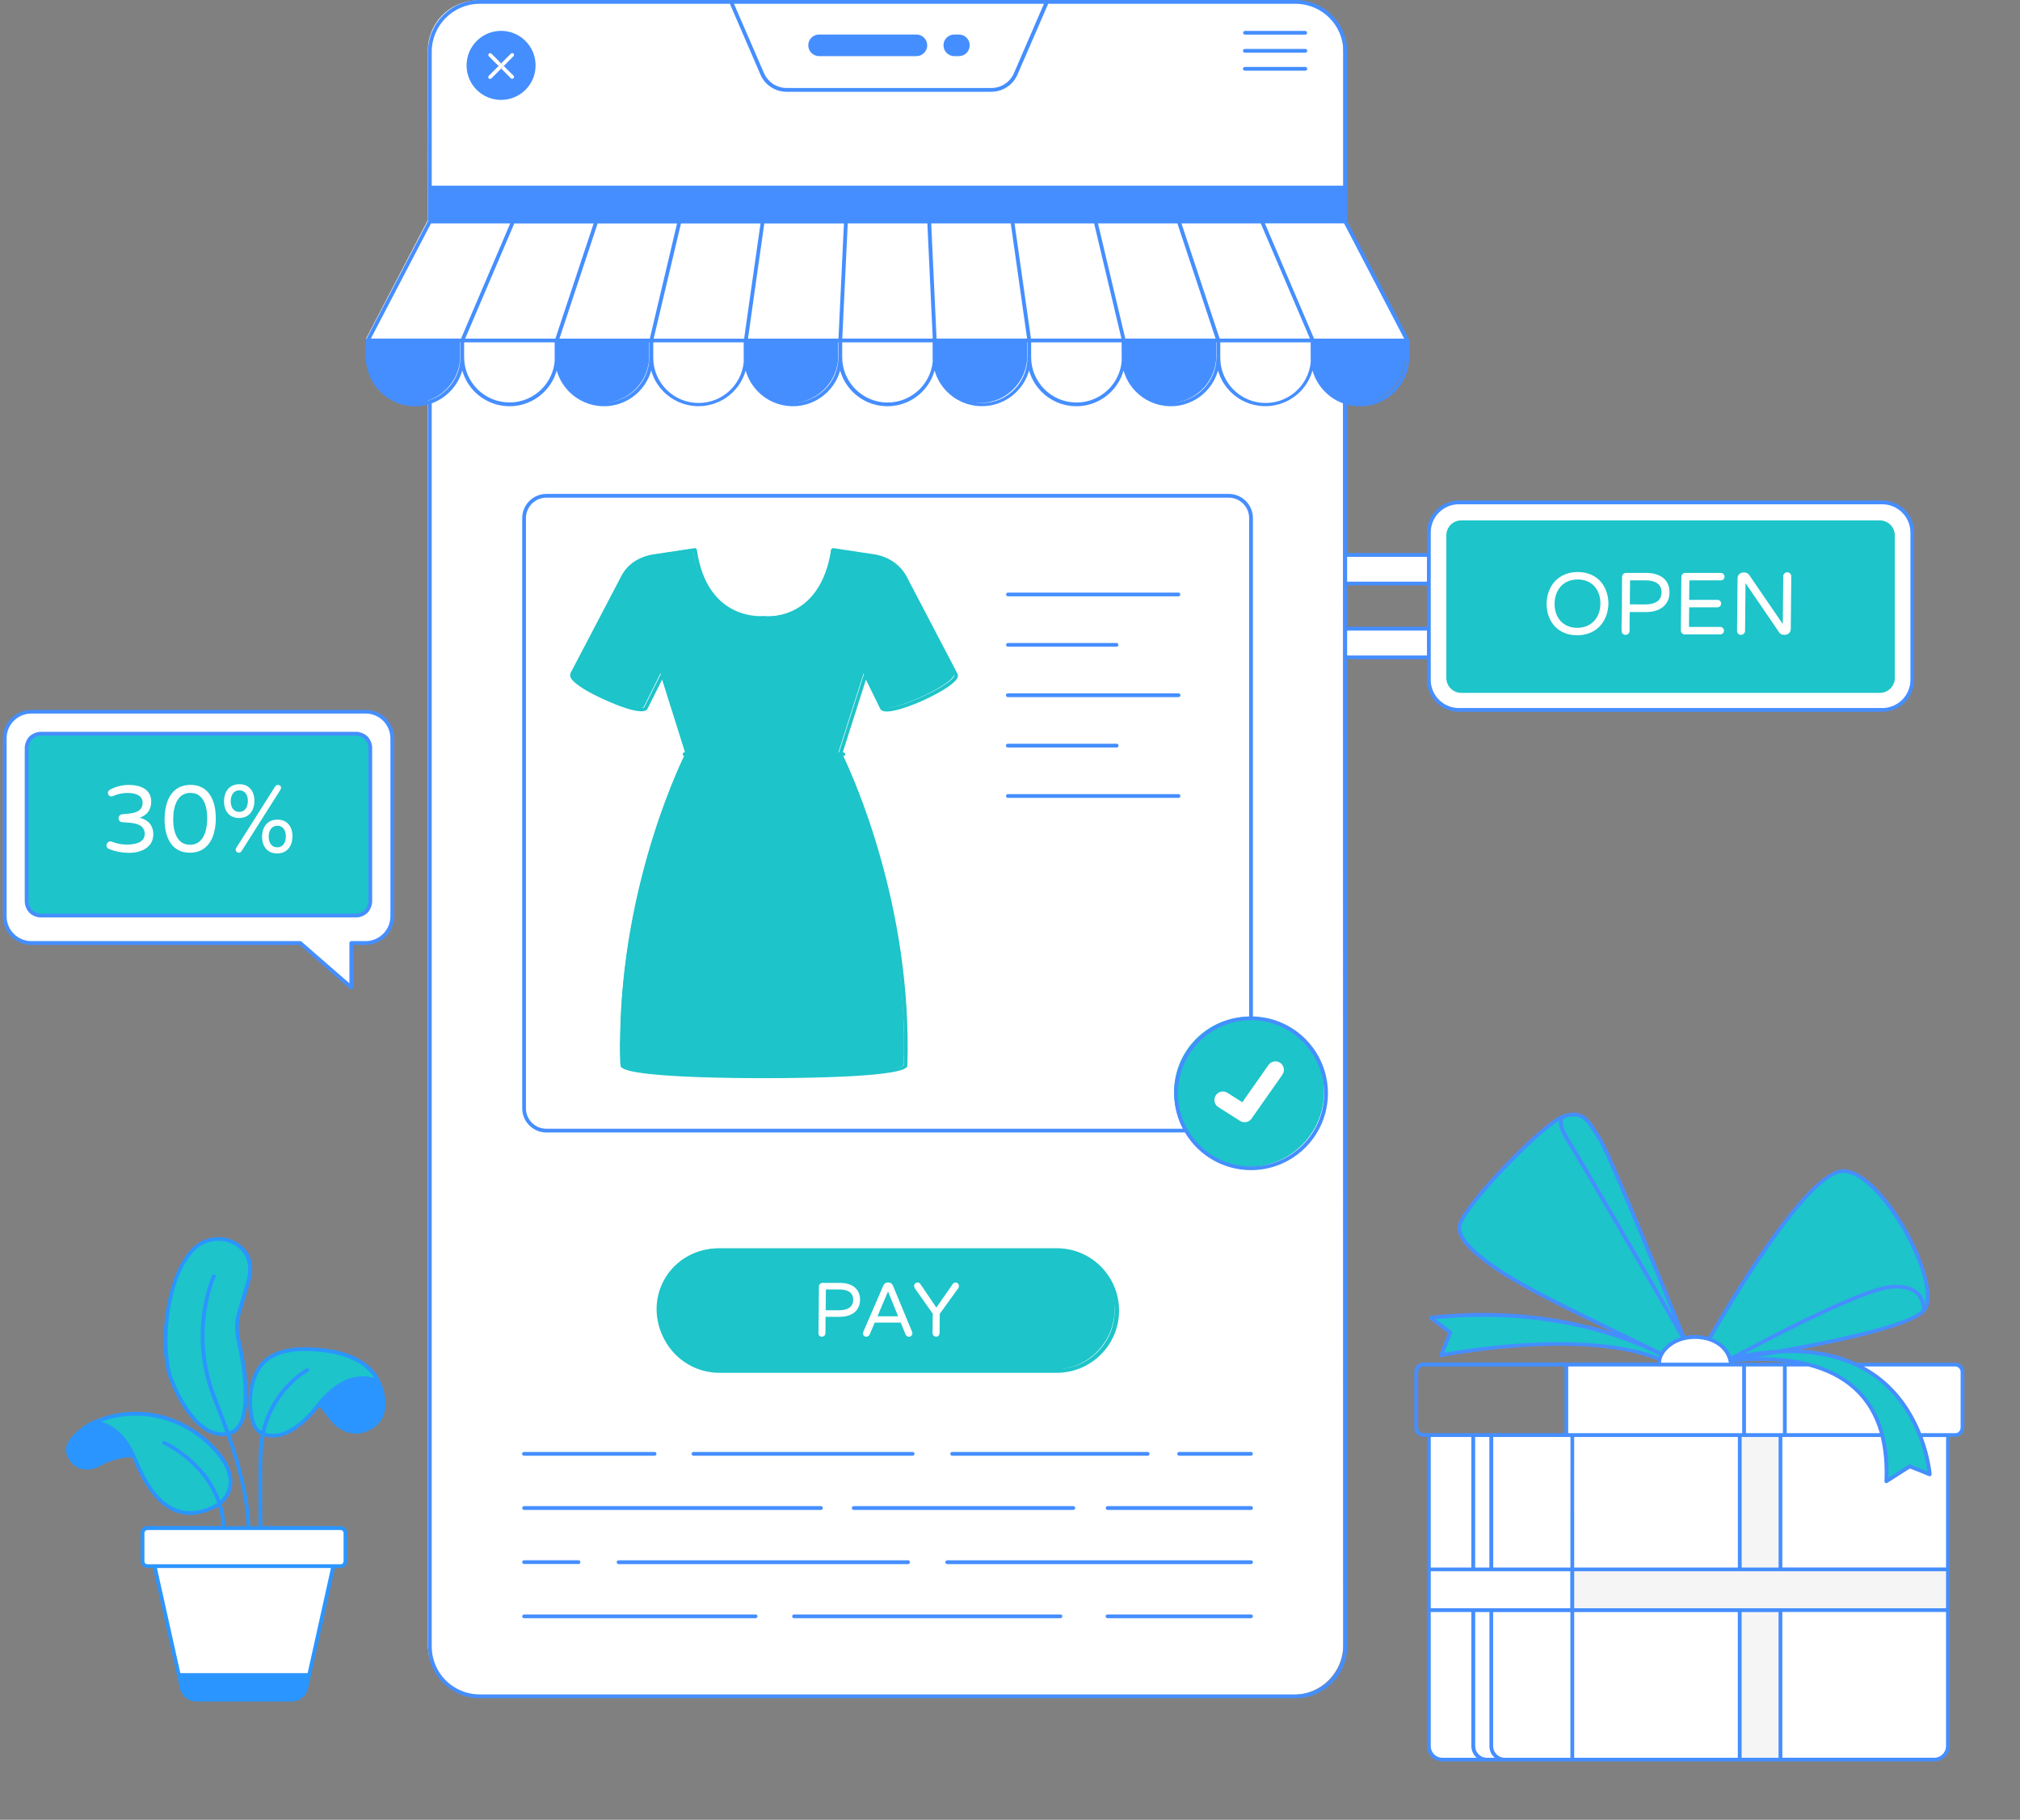 <?xml version="1.0" encoding="UTF-8"?> <!-- Generator: Adobe Illustrator 25.0.1, SVG Export Plug-In . SVG Version: 6.00 Build 0) --> <svg xmlns="http://www.w3.org/2000/svg" xmlns:xlink="http://www.w3.org/1999/xlink" version="1.1" id="Layer_1" x="0px" y="0px" viewBox="0 0 3143.2 2831.1" style="enable-background:new 0 0 3143.2 2831.1;" xml:space="preserve"><rect x="0" y="0" width="3143.2" height="2831.1" fill="#808080" stroke="none"/> <style type="text/css"> .st0{fill:#FFFFFF;} .st1{fill:#1DC4C9;} .st2{fill:#458EFF;} .st3{fill:none;} .st4{fill:#F5F5F5;} .st5{fill:#363636;} .st6{fill:#2B95FF;} </style> <g id="Layer_2_1_"> <g id="Layer_1-2"> <g id="Online_Shop"> <g id="Online_Shop-2"> <path class="st0" d="M2012.8,0.7H743.3c-42.8,0-77.5,34.7-77.5,77.5v2480.9c0,42.8,34.7,77.5,77.5,77.5c0,0,0,0,0,0h1269.4 c42.8,0,77.4-34.6,77.4-77.4c0,0,0-0.1,0-0.1V78.2C2090.2,35.5,2055.5,0.8,2012.8,0.7z M757.4,84.5c-1.2-1.1-1.2-3-0.1-4.1 c0,0,0,0,0.1-0.1c1.2-1.1,3-1.1,4.1,0l15.1,15.1l15.1-15.1c1.2-1.1,3-1.1,4.1,0c1.2,1.1,1.2,3,0.1,4.1c0,0,0,0-0.1,0.1l-15,15.1 l15,15c1.2,1.1,1.2,3,0.1,4.1c0,0,0,0-0.1,0.1c-0.5,0.6-1.2,0.9-2,0.8c-0.8,0-1.5-0.3-2.1-0.8l-15.1-15.1l-15.1,15.2 c-0.6,0.6-1.3,0.9-2.1,0.8c-0.8,0-1.5-0.3-2-0.8c-1.2-1.1-1.2-3-0.1-4.1c0,0,0,0,0.1-0.1l15.1-15L757.4,84.5z"></path> <path class="st0" d="M847.1,769.1h1061.8c19.1,0,34.7,15.5,34.7,34.7V1722c0,19.1-15.5,34.7-34.7,34.7H847.1 c-19.1,0-34.7-15.5-34.7-34.7V803.8C812.5,784.6,828,769.1,847.1,769.1z"></path> <path class="st0" d="M1134.6,0.8l48.4,111.9c6.5,15.2,21.5,25,38,25h318.5c16.5,0,31.5-9.8,38-25l48.4-111.9H1134.6z"></path> <polygon class="st0" points="665.7,342.5 795.2,342.5 716.2,527.5 569.2,527.5 "></polygon> <polygon class="st0" points="795.2,342.5 924.7,342.5 863.3,527.5 716.2,527.5 "></polygon> <polygon class="st0" points="924.7,342.5 1054.2,342.5 1010.3,527.5 863.3,527.5 "></polygon> <polygon class="st0" points="1054.2,342.5 1183.7,342.5 1157.4,527.5 1010.3,527.5 "></polygon> <polygon class="st0" points="1183.7,342.5 1313.2,342.5 1304.4,527.5 1157.4,527.5 "></polygon> <polygon class="st0" points="1313.2,342.5 1442.7,342.5 1451.5,527.5 1304.4,527.5 "></polygon> <polygon class="st0" points="1442.7,342.5 1572.2,342.5 1598.6,527.5 1451.5,527.5 "></polygon> <polygon class="st0" points="1572.2,342.5 1701.7,342.5 1745.6,527.5 1598.6,527.5 "></polygon> <polygon class="st0" points="1701.7,342.5 1831.2,342.5 1892.7,527.5 1745.6,527.5 "></polygon> <polygon class="st0" points="1831.2,342.5 1960.7,342.5 2039.7,527.5 1892.7,527.5 "></polygon> <polygon class="st0" points="1960.7,342.5 2090.2,342.5 2186.8,527.5 2039.7,527.5 "></polygon> <path class="st1" d="M1115.7,1942.6h524.7c51.9,0,94,42.1,94,94v0c0,51.9-42.1,94-94,94h-524.7c-51.9,0-94-42.1-94-94v0 C1021.7,1984.7,1063.7,1942.6,1115.7,1942.6z"></path> <path class="st2" d="M642.7,626.9L642.7,626.9c40.6,0,73.5-32.9,73.5-73.5c0,0,0,0,0,0v-25.9h-147v25.9 C569.2,593.9,602.1,626.9,642.7,626.9z"></path> <path class="st0" d="M789.8,626.9L789.8,626.9c40.6,0,73.5-32.9,73.5-73.5c0,0,0,0,0,0v-25.9h-147v25.9 C716.2,594,749.2,626.9,789.8,626.9C789.8,626.9,789.8,626.9,789.8,626.9z"></path> <path class="st2" d="M936.8,626.9L936.8,626.9c40.6,0,73.5-32.9,73.5-73.5c0,0,0,0,0,0v-25.9h-147v25.9 C863.3,593.9,896.2,626.9,936.8,626.9z"></path> <path class="st0" d="M1083.9,626.9L1083.9,626.9c40.6,0,73.5-32.9,73.6-73.5c0,0,0,0,0,0v-25.9h-147.1v25.9 C1010.3,594,1043.3,626.9,1083.9,626.9C1083.9,626.9,1083.9,626.9,1083.9,626.9z"></path> <path class="st2" d="M1230.9,626.9L1230.9,626.9c40.6,0,73.5-32.9,73.5-73.5v-25.9h-147v25.9 C1157.4,594,1190.3,626.9,1230.9,626.9z"></path> <path class="st0" d="M1378,626.9L1378,626.9c40.6,0,73.5-32.9,73.5-73.5c0,0,0,0,0,0v-25.9h-147.1v25.9 C1304.4,594,1337.3,626.9,1378,626.9C1378,626.9,1378,626.9,1378,626.9z"></path> <path class="st2" d="M1525,626.9L1525,626.9c40.6,0,73.5-32.9,73.5-73.5c0,0,0,0,0,0v-25.9h-147.1v25.9 C1451.5,594,1484.4,626.9,1525,626.9C1525,626.9,1525,626.9,1525,626.9z"></path> <path class="st0" d="M1672.1,626.9L1672.1,626.9c40.6,0,73.5-32.9,73.5-73.5c0,0,0,0,0,0v-25.9h-147.1v25.9 C1598.5,594,1631.5,626.9,1672.1,626.9C1672.1,626.9,1672.1,626.9,1672.1,626.9z"></path> <path class="st2" d="M1819.1,626.9L1819.1,626.9c40.6,0,73.5-32.9,73.5-73.5c0,0,0,0,0,0v-25.9h-147v25.9 C1745.7,593.9,1778.5,626.9,1819.1,626.9z"></path> <path class="st0" d="M1966.2,626.9L1966.2,626.9c40.6,0,73.5-32.9,73.5-73.5c0,0,0,0,0,0v-25.9h-147v25.9 C1892.7,593.9,1925.6,626.9,1966.2,626.9z"></path> <path class="st2" d="M2113.2,626.9L2113.2,626.9c40.6,0,73.5-32.9,73.5-73.5c0,0,0,0,0,0v-25.9h-147.1v25.9 C2039.7,594,2072.6,626.9,2113.2,626.9C2113.2,626.9,2113.2,626.9,2113.2,626.9z"></path> <path class="st1" d="M1343.9,1047.3l-39.5,123.8c0,0,1.7,3.4,4.8,9.9c0,0,0,0.1,0.1,0.1c21.2,45.3,104.2,238.8,96.7,474.4 c0,22.2-440.5,22.2-440.5,0c-0.4-12.3-0.6-24.6-0.5-36.7c1.6-252.2,102-447.7,102-447.7l-39.1-123.8l-25.9,51.9 c-7.7,14.2-122.1-37.7-114.3-51.9l79-150.9c9.1-17.9,26.7-29.9,48-33.2l63.6-9.6c16.8,116.8,107.6,105.6,107.6,105.6 s90.8,11.2,107.6-105.6l63.6,9.6c20.8,3.4,38.6,15.3,48.1,33.2l79,150.9c8.1,15-106.8,66.9-114.9,51.9L1343.9,1047.3z"></path> <path class="st1" d="M1406,1656.3c0,22.2-440.5,22.2-440.5,0c-0.4-12.4-0.5-24.6-0.5-36.7c130.8-8.5,355.3-16.3,372.3-58.1 c20.4-50.1-26.8-371.3-28-379.6C1330.5,1227.2,1413.5,1420.7,1406,1656.3z"></path> <line class="st3" x1="1092.5" y1="1171.1" x2="1070.8" y2="1236.1"></line> <line class="st3" x1="1128.1" y1="1171.1" x2="1115.2" y2="1213.3"></line> <line class="st3" x1="1565.4" y1="922.5" x2="1830.7" y2="922.5"></line> <line class="st3" x1="1565.4" y1="1000.9" x2="1734.4" y2="1000.9"></line> <line class="st3" x1="1565.4" y1="1079.3" x2="1830.7" y2="1079.3"></line> <line class="st3" x1="1565.4" y1="1157.7" x2="1734.4" y2="1157.7"></line> <line class="st3" x1="1565.4" y1="1236.1" x2="1830.7" y2="1236.1"></line> <path class="st1" d="M1826.9,1698.6c0,64.4,52.3,116.7,116.7,116.7s116.7-52.3,116.7-116.7c0-64.4-52.3-116.7-116.7-116.7 c-64.4,0-116.6,52.2-116.7,116.6C1826.9,1698.5,1826.9,1698.5,1826.9,1698.6z"></path> <path class="st0" d="M1929.6,1743.8l-34.1-21.6c-6-4-7.7-12.2-3.6-18.3c3.9-5.8,11.7-7.6,17.7-4l23.5,14.9l40.7-58 c4.2-6,12.4-7.4,18.4-3.2s7.4,12.4,3.2,18.4l-48,68.3C1943.4,1746,1935.5,1747.6,1929.6,1743.8z"></path> <path class="st0" d="M1273.6,2074.2l0.7-72.9c0-3,2.4-5.4,5.4-5.5c0,0,0,0,0,0h27.1c21.9,0,31.7,11.8,31.5,26.4 c-0.2,15.2-10.6,26.4-32,26.4h-21.7l-0.2,25.5c0,3-2.5,5.4-5.5,5.4c0,0,0,0,0,0c-2.9,0.1-5.3-2.2-5.3-5.1 C1273.6,2074.3,1273.6,2074.2,1273.6,2074.2z M1305.4,2038.4c12.1,0,22-4,22.2-16.2s-9.7-16.2-21.9-16.2h-20.6l-0.3,32.4H1305.4 z"></path> <path class="st0" d="M1343.4,2071.8l31-71.7c1.3-2.9,3.7-4.9,7-4.9h1.2c3.3,0,5.6,2,6.9,4.9l29.7,71.7c1,2.5,0.6,4.6-1,6.2 c-2.2,2.1-5.7,2.1-7.9-0.1c-0.5-0.5-0.9-1.1-1.1-1.7l-7.6-18.6h-40.5l-7.9,18.6c-0.9,2-2.9,3.3-5.2,3.3 C1344.4,2079.5,1341.6,2076.2,1343.4,2071.8z M1365.4,2047.8h32.1l-15.7-38.7L1365.4,2047.8z"></path> <path class="st0" d="M1451.1,2074.2l0.3-30.4l-28.1-39.9c-1.4-2.2-1.2-5.1,0.6-7.1c2-2.1,5.4-2.2,7.5-0.1c0.4,0.4,0.7,0.8,1,1.3 l24.6,36.2l25.2-36.2c2.3-3.5,6.4-3.4,8.6-1.1c1.7,2,1.9,4.9,0.4,7.1l-28.9,39.9l-0.3,30.4c-0.1,3-2.7,5.3-5.6,5.2 C1453.5,2079.2,1451.2,2077,1451.1,2074.2z"></path> <path class="st1" d="M2393.5,2012.7c51.5,27.2,202.8,100,202.8,100l3.4-3.5c10.7,0,22.4-22.3,22.4-22.3 c-0.1-0.1-0.1-0.2-0.1-0.3c-3.5-8.8-117.6-292.2-132.9-314.2c-15.1-21.8-21.9-44.8-53.1-35.7c-0.2,0-0.5,0.1-0.7,0.2 c-0.4,0.2-0.9,0.3-1.4,0.5c-0.1,0-0.2,0-0.2,0.1h-0.2c-33.3,11.1-154.5,138.3-162.3,169.3S2342,1985.5,2393.5,2012.7z"></path> <path class="st1" d="M2440.1,1775.1c22.5,35.6,176.4,302.1,181.9,311.6c-3.5-8.8-117.6-292.2-132.9-314.2 c-15.1-21.8-21.9-44.8-53.1-35.7c-0.2,0-0.5,0.1-0.7,0.2c-0.4,0.2-0.9,0.3-1.4,0.5c-0.1,0-0.2,0-0.2,0.1 C2429.4,1739.5,2422.4,1747.2,2440.1,1775.1z"></path> <path class="st1" d="M2658,2086.7l32.9,29.5c0,0,272.3-40.3,302.8-76.7c30.6-36.4-62-213.8-124.1-216.9S2658,2086.7,2658,2086.7 z"></path> <path class="st1" d="M2690.9,2116.2c0,0,272.3-40.3,302.8-76.7c0,0,2.9-42.8-52.9-36.4S2690.9,2116.2,2690.9,2116.2z"></path> <path class="st0" d="M3031.1,2233.4v483.9c0,11.7-9.5,21.1-21.1,21.1h-563.4v-505L3031.1,2233.4z"></path> <path class="st0" d="M2446.5,2233.4v505h-202c-11.7,0-21.1-9.4-21.1-21.1v-483.9H2446.5z"></path> <path class="st0" d="M2437.2,2123.7v109.6h605.1c6.3,0,11.4-5.1,11.4-11.4v-86.8c0-6.3-5.1-11.4-11.4-11.4c0,0,0,0,0,0H2437.2z"></path> <rect x="2713.8" y="2123.7" class="st0" width="63.4" height="109.6"></rect> <rect x="2707.1" y="2233.4" class="st4" width="63.4" height="505"></rect> <rect x="2446.4" y="2442.4" class="st4" width="584.7" height="63.4"></rect> <path class="st1" d="M2595.9,2114.1c0,0-138.7-88.4-369.4-63.2l30.1,23l-14.2,35.4c0,0,225.4-45.2,345.4,8.4L2595.9,2114.1z"></path> <path class="st1" d="M2655,2124.1c0,0,291.6-70.7,280.2,181.1l36.3-23.2l31.1,12.4C3002.7,2294.5,2984.1,2027.4,2655,2124.1z"></path> <path class="st0" d="M2693.3,2123.7h-111.7c0-23.8,25-43,55.9-43S2693.3,2100,2693.3,2123.7z"></path> <path class="st1" d="M147.1,2213.6c0,0,39.4,0.5,63.9,59.8s63,105.1,128.8,68.4c0,0,39.9-26.3,3.7-74.8 C310.2,2222.3,233.2,2177,147.1,2213.6z"></path> <path class="st1" d="M301.5,1943.9c35-34.3,100.7-9,85.3,48.3s-23.6,60.9-14.4,100.5s22.4,129.7-16.9,138.4 c-56,12.4-90.9-89-90.9-89s-18.8-57,4.8-138.4C278,1973.7,289.9,1955.2,301.5,1943.9z"></path> <path class="st1" d="M588.4,2149.7c0,0-46.5-24-92.9,36.8s-83.2,50.4-94.6,39.7s-18.9-60.2,0-93.4s63.3-36.9,110.6-30.1 C558.8,2109.4,581.9,2133.3,588.4,2149.7z"></path> <path class="st0" d="M520.4,2429.6l-43.8,197c-2.4,10.9-12.1,18.7-23.3,18.7H305.9c-11.2,0-20.8-7.8-23.3-18.7l-43.8-197H520.4z "></path> <path class="st0" d="M229.2,2378.1h300.9c4.1,0,7.5,3.3,7.5,7.5v44.2c0,4.1-3.3,7.5-7.5,7.5H229.2c-4.1,0-7.5-3.3-7.5-7.5v-44.2 C221.7,2381.5,225,2378.1,229.2,2378.1z"></path> <path class="st0" d="M2223.3,1058.5V829.1c0-25.8,20.9-46.7,46.7-46.7h658.8c25.8,0,46.7,20.9,46.7,46.7v229.4 c0,25.8-20.9,46.7-46.7,46.7h-658.8C2244.2,1105.2,2223.3,1084.3,2223.3,1058.5z"></path> <path class="st1" d="M2948.4,832.8v221.9c0,12.8-10.4,23.2-23.2,23.2c0,0,0,0,0,0h-651.4c-12.8,0-23.2-10.3-23.2-23.1 c0,0,0-0.1,0-0.1V832.8c0-12.8,10.3-23.2,23.1-23.2c0,0,0.1,0,0.1,0h651.3C2938,809.6,2948.4,820,2948.4,832.8 C2948.4,832.8,2948.4,832.8,2948.4,832.8z"></path> <rect x="2093.3" y="864.1" class="st0" width="130.1" height="44.5"></rect> <rect x="2093.3" y="978.9" class="st0" width="130.1" height="44.5"></rect> <path class="st0" d="M2406.5,939.1c0.9-29.9,20.4-49.2,48.6-49.2c29.4,0,47.4,20.9,47.7,49.2c-0.8,28.6-19.4,49.2-48.6,49.2 C2425.3,988.4,2406.8,968.3,2406.5,939.1z M2490.3,939.1c0.2-21.9-13.4-37.6-35.3-37.6c-22.6,0-35.8,16.4-36,37.6 s12.7,37.6,35.3,37.6C2476,976.7,2490.1,961.3,2490.3,939.1L2490.3,939.1z"></path> <path class="st0" d="M2525,985.9c-3.3-3.3-1.2-2-1-88.3c0-1.7,0.6-3.3,1.8-4.5c1.1-1.2,2.7-1.9,4.4-1.8h31.3 c21.2,0,36.5,10,36.3,30.4s-15.8,30.5-36.9,30.5h-25c-0.8,29.5,1.1,30.7-2.2,33.7c-1.2,1.2-2.8,1.8-4.5,1.8 C2527.7,987.7,2526.2,987,2525,985.9z M2559.9,940.3c14,0,25.4-4.6,25.5-18.7s-11.2-18.7-25.2-18.7h-23.8l-0.3,37.3 L2559.9,940.3z"></path> <path class="st0" d="M2617.2,985.2c-1.2-1.2-1.8-2.7-1.7-4.4l0.8-83.2c0-1.7,0.6-3.3,1.8-4.5c1.1-1.2,2.7-1.9,4.4-1.8h55 c3.2-0.1,5.9,2.4,6,5.6c0.1,3.2-2.4,5.9-5.6,6c-0.2,0-0.3,0-0.5,0h-48.7l-0.3,30.3h43.8c3.2-0.1,5.9,2.4,6,5.6 c0.1,3.2-2.4,5.9-5.6,6c-0.2,0-0.3,0-0.5,0h-43.7l-0.3,30.5h48.7c3.2,0,5.8,2.7,5.8,5.9c0,3.2-2.7,5.8-5.9,5.8h-55 C2619.9,987,2618.3,986.4,2617.2,985.2z"></path> <path class="st0" d="M2702.9,981.5l0.8-81.9c0-5,4-9,9-9c1.1,0.2,5.4-1.1,9.3,4.1l52.1,76.2l0.7-74.1c-0.1-3.4,2.5-6.4,6-6.5 s6.4,2.5,6.5,6c0,0.2,0,0.3,0,0.5l-0.8,81.9c-0.1,5-4.2,8.9-9.1,8.9c-2.9-0.2-6,0.2-8.9-3.7l-52.4-76.7l-0.7,74.2 c0,3.4-2.8,6.2-6.3,6.2c0,0,0,0-0.1,0c-3.3,0.1-6.1-2.5-6.1-5.9C2702.9,981.7,2702.9,981.6,2702.9,981.5z"></path> <path class="st0" d="M7.4,1149.4v277.1c0,22.8,18.5,41.3,41.3,41.4h418.4l79.5,69.1v-69.2H569c22.8,0,41.4-18.5,41.4-41.4 v-277.1c0-22.8-18.6-41.3-41.4-41.3H48.7C25.9,1108.1,7.4,1126.6,7.4,1149.4z"></path> <path class="st1" d="M41.5,1156.5v252.8c0,8.2,6.6,15,14.9,15c0,0,0.1,0,0.1,0h504.6c8.3,0,15-6.7,15-15l0,0v-252.8 c0-8.3-6.7-15.1-15-15.1H56.5c-8.3,0-15,6.7-15,15C41.5,1156.4,41.5,1156.4,41.5,1156.5z"></path> <path class="st0" d="M169.5,1320.7c-4.5-1.9-4.8-7-2-9.9c1.9-2,4.4-2.3,7-1.2c7.4,2.9,15.4,4.4,23.3,4.3 c13,0,27.2-3.4,27.4-16.3c0.2-19.9-26.9-17.2-34.7-18.5c-3.4,0-6.1-2.8-6.1-6.2c0.1-3.4,2.8-6.1,6.2-6.2 c12.1-1.3,31.2-0.8,31.3-17.8c0.1-11.6-11.4-15.3-23.1-15.3c-7.9-0.1-15.7,1.6-22.8,4.8c-2.4,1-4.6,0.8-6.5-0.9 c-2.2-2.2-2.1-5.8,0.1-7.9c0.4-0.4,0.8-0.7,1.3-1c9-4.9,19-7.4,29.2-7.5c19.2,0,35.4,7.2,35.2,26.5c-0.1,12.8-7,20.6-18,24.6 c12.3,2.8,21.4,11.1,21.2,26.2c-0.2,19.9-18.6,28.4-38.3,28.4C189.7,1326.7,179.2,1324.7,169.5,1320.7z"></path> <path class="st0" d="M256.1,1273.8c0.3-28.4,11.6-52.8,40.3-52.8c28.4,0,39.6,24.2,39.4,52.8s-11.9,52.8-40.3,52.8 C266.8,1326.6,255.8,1302.3,256.1,1273.8z M322.4,1273.8c0.2-20.1-6-40.3-26.1-40.3s-26.6,20.3-26.8,40.3s5.9,40.4,26.1,40.4 S322.2,1293.9,322.4,1273.8z"></path> <path class="st0" d="M348.6,1246.3c0.1-14.6,8.2-26.3,23.9-26.3s23.6,11.7,23.4,26.3s-8.2,26.3-23.9,26.3 S348.5,1261,348.6,1246.3z M385.7,1246.3c0.1-9-4.2-16.8-13.2-16.8c-3.9-0.2-7.6,1.6-9.9,4.7c-2.4,3.2-3.6,7.2-3.6,12.1 c-0.1,9,4.1,16.8,13.2,16.8S385.6,1255.4,385.7,1246.3L385.7,1246.3z M368.2,1325.2c-1.7-1.6-2-4.1-0.7-6l60.7-95.7 c1.6-2.4,4.8-3.1,7.3-1.5c0.2,0.1,0.3,0.2,0.5,0.3c1.5,1.3,2,3.8,0.3,6.5l-60.3,95.1C374.2,1326.8,370.7,1327.6,368.2,1325.2 L368.2,1325.2z M407.8,1301.4c0.1-14.6,8.1-26.3,23.9-26.3s23.6,11.7,23.4,26.3s-8.1,26.3-23.9,26.3S407.7,1316.1,407.8,1301.4 L407.8,1301.4z M444.8,1301.4c0.1-9-4.2-16.8-13.2-16.8s-13.5,7.7-13.5,16.8s4.1,16.8,13.2,16.8S444.8,1310.5,444.8,1301.4 L444.8,1301.4z"></path> <line class="st3" x1="1835" y1="2262.6" x2="1946.7" y2="2262.6"></line> <line class="st3" x1="1481.8" y1="2262.6" x2="1785.8" y2="2262.6"></line> <line class="st3" x1="1079.2" y1="2262.6" x2="1420" y2="2262.6"></line> <line class="st3" x1="815.5" y1="2262.6" x2="1018.4" y2="2262.6"></line> <line class="st3" x1="1723.4" y1="2346.8" x2="1946.7" y2="2346.8"></line> <line class="st3" x1="1328.3" y1="2346.8" x2="1670.2" y2="2346.8"></line> <line class="st3" x1="815.5" y1="2346.8" x2="1277.5" y2="2346.8"></line> <line class="st3" x1="1473.8" y1="2431.1" x2="1946.7" y2="2431.1"></line> <line class="st3" x1="962.6" y1="2431.1" x2="1413" y2="2431.1"></line> <line class="st3" x1="815.5" y1="2431.1" x2="900.2" y2="2431.1"></line> <line class="st3" x1="1723.4" y1="2515.4" x2="1946.7" y2="2515.4"></line> <line class="st3" x1="1235.7" y1="2515.4" x2="1650.2" y2="2515.4"></line> <line class="st3" x1="815.5" y1="2515.4" x2="1175.9" y2="2515.4"></line> <path class="st0" d="M799,121.9c-0.5,0.6-1.2,0.9-2,0.8c-0.8,0-1.5-0.3-2.1-0.8l-15.1-15.1l4.2-4.1l15,15 C800.1,118.7,800.2,120.6,799,121.9C799,121.8,799,121.8,799,121.9z"></path> <path class="st0" d="M779.7,106.7l-15.1,15.1c-0.6,0.6-1.3,0.9-2.1,0.8c-0.8,0-1.5-0.3-2-0.8c-1.2-1.1-1.2-3-0.1-4.1 c0,0,0,0,0.1-0.1l15.1-15L779.7,106.7z"></path> <path class="st0" d="M779.7,98.4l-4.1,4.2l-15.1-15.1c-1.2-1.1-1.2-3-0.1-4.1c0,0,0,0,0.1-0.1c1.2-1.1,3-1.1,4.1,0L779.7,98.4z"></path> <polygon class="st0" points="783.9,102.6 779.7,106.7 775.6,102.6 779.7,98.4 "></polygon> <path class="st0" d="M799,87.5l-15,15.1l-4.2-4.2l15.1-15.1c1.2-1.1,3-1.1,4.1,0C800.2,84.4,800.2,86.3,799,87.5 C799,87.5,799,87.5,799,87.5z"></path> <path class="st2" d="M2031,48.1h-93.8c-1.6,0-2.9,1.3-2.9,2.9c0,1.6,1.3,2.9,2.9,2.9h93.8c1.6,0,2.9-1.3,2.9-2.9 C2033.9,49.4,2032.6,48.1,2031,48.1z"></path> <path class="st2" d="M2031,76.1h-93.8c-1.6-0.1-3,1.1-3.1,2.8c-0.1,1.6,1.1,3,2.8,3.1c0.1,0,0.2,0,0.3,0h93.8 c1.6,0.1,3-1.1,3.1-2.8c0.1-1.6-1.1-3-2.8-3.1C2031.2,76.1,2031.1,76.1,2031,76.1z"></path> <path class="st2" d="M2031,104.1h-93.8c-1.6-0.1-3,1.1-3.1,2.8c-0.1,1.6,1.1,3,2.8,3.1c0.1,0,0.2,0,0.3,0h93.8 c1.6,0.1,3-1.1,3.1-2.8c0.1-1.6-1.1-3-2.8-3.1C2031.2,104.1,2031.1,104.1,2031,104.1z"></path> <path class="st2" d="M1274.5,87.3H1426c9.3,0,16.8-7.5,16.8-16.8s-7.5-16.8-16.8-16.8h-151.5c-9.3,0-16.8,7.5-16.8,16.8 S1265.2,87.3,1274.5,87.3z"></path> <path class="st2" d="M1484.9,87.3h7.2c9.3,0,16.8-7.5,16.8-16.8s-7.5-16.8-16.8-16.8h-7.2c-9.3,0-16.8,7.5-16.8,16.8 S1475.6,87.3,1484.9,87.3z"></path> <path class="st2" d="M779.7,48C750,48,726,72.1,726,101.8s24.1,53.7,53.8,53.6c29.6,0,53.7-24.1,53.6-53.7 C833.4,72.1,809.4,48,779.7,48C779.7,48,779.7,48,779.7,48z M799,117.6c1.1,1.2,1.1,3-0.1,4.2c-1.1,1.1-2.9,1.1-4,0l-15.1-15.1 l-15.1,15.2c-1.2,1.1-3,1.1-4.2,0c-1.1-1.2-1.1-3,0-4.2l15.1-15l-15.1-15.2c-1.2-1.1-1.2-3-0.1-4.1c0,0,0,0,0.1-0.1 c1.2-1.1,3-1.1,4.1,0l15.1,15.1l15.1-15.1c1.2-1.1,3-1.1,4.1,0c1.2,1.1,1.2,3,0.1,4.1c0,0,0,0-0.1,0.1l-15,15.1L799,117.6z"></path> <path class="st1" d="M1643.4,1941.9h-524.7c-53.5,0.5-96.5,44.4-95.9,97.9c0.5,52.8,43.2,95.4,95.9,95.9h524.7 c53.5,0.5,97.4-42.4,97.9-95.9c0.5-53.5-42.4-97.4-95.9-97.9C1644.7,1941.9,1644.1,1941.9,1643.4,1941.9z M1643.4,2129.9h-524.7 c-50.3,0-91-40.8-91-91c0-50.3,40.8-91,91-91h524.7c50.3,0,91,40.8,91,91C1734.5,2089.1,1693.7,2129.9,1643.4,2129.9z"></path> <path class="st5" d="M1969.2,349.8l-0.2-0.4l0.1,0.1C1969.2,349.7,1969.2,349.8,1969.2,349.8z"></path> <path class="st5" d="M1969.4,350.3L1969.4,350.3c0-0.1-0.1-0.2-0.1-0.3L1969.4,350.3L1969.4,350.3z"></path> <path class="st1" d="M1410.9,897.2c-9.8-18.6-28.1-31.2-50.2-34.8l-63.6-9.6c-0.8-0.1-1.5,0.1-2.2,0.5c-0.7,0.5-1.1,1.2-1.2,2 c-16.2,112.5-100.8,103.5-105.1,103c-0.8,0.1-88.1,9.6-104.3-103c-0.1-0.8-0.5-1.5-1.2-2c-0.7-0.4-1.4-0.6-2.2-0.5l-63.6,9.6 c-22.5,3.5-40.8,16.2-50.2,34.8l-79,150.9c-1.3,2.4-5.5,10.1,31.6,30.2c15.5,8.4,79.9,39.1,87.9,24.3l22.7-45.4l35.6,113.1h-0.7 c-1.6,0.1-2.9,1.4-2.8,3.1c0.1,1.5,1.2,2.7,2.7,2.8c-15.2,31.7-107.6,234.8-99.6,481.5c0,20,203.3,19.6,223.2,19.6 c67.1,0,223.2-1.8,223.2-19.5c7.9-246.7-84.5-449.8-99.7-481.6c1.6,0,2.9-1.3,2.9-2.9c0,0,0,0,0,0c0-1.6-1.2-2.9-2.8-2.9 c0,0-0.1,0-0.1,0h-0.8l36-113.1l22.3,45.4c2.7,4.7,9.3,4,10.2,4.2c26,0,98.5-33.7,109.1-50.9c2.3-3.7,1.7-6.4,0.8-8 L1410.9,897.2z M1406.3,1657.2c-13.8,19.1-421.2,18.4-434.7,0.5c-8.2-253.9,90.4-461.4,100.4-481.4h19.5l-20.4,61.2 c-0.5,1.5,0.4,3.1,1.8,3.7c1.6,0.5,3.2-0.3,3.8-1.8l21-63h29.6l-11.8,38.4c-0.4,1.6,0.4,3.2,2,3.7c1.5,0.5,3.1-0.3,3.6-1.8 c0,0,0-0.1,0-0.1l12.3-40.2h172.3C1365.1,1296.8,1412,1488.3,1406.3,1657.2L1406.3,1657.2z M1484,1053.1 c-9.6,15.4-81.8,48.6-104.7,48c-2.9-0.1-4-0.8-4.2-1l-25.4-51.9c-0.7-1.5-2.4-2.1-3.8-1.5c-0.8,0.4-1.4,1-1.6,1.9l-38.8,121.8 h-233.2l-38.4-121.8c-0.5-1.6-2.1-2.4-3.6-2c-0.8,0.2-1.5,0.8-1.8,1.6l-25.9,51.8c-2.6,4.8-41.1-5.8-80-26.9 c-26.4-14.3-29.7-21.4-29.2-22.3l79-150.9c8.6-16.9,25.3-28.4,45.9-31.7l60.7-9.2c18.1,115.2,109.5,105.3,109.7,105.1 c0.9,0.2,92.3,10.1,110.4-105.1l60.6,9.2c20.2,3.3,37,14.9,45.9,31.7l79,151C1484.9,1051.2,1484.8,1051.8,1484,1053.1 L1484,1053.1z"></path> <path class="st2" d="M1568.4,927.7h265.3c1.6,0,2.9-1.3,2.9-2.9s-1.3-2.9-2.9-2.9h-265.3c-1.6,0-2.9,1.3-2.9,2.9 S1566.8,927.7,1568.4,927.7z"></path> <path class="st2" d="M1568.4,1006.1h169c1.6,0,2.9-1.3,2.9-2.9s-1.3-2.9-2.9-2.9h-169c-1.6,0-2.9,1.3-2.9,2.9 S1566.8,1006.1,1568.4,1006.1z"></path> <path class="st2" d="M1568.4,1084.5h265.3c1.6,0.1,3-1.1,3.1-2.8s-1.1-3-2.8-3.1c-0.1,0-0.2,0-0.3,0h-265.3 c-1.6-0.1-3,1.1-3.1,2.8s1.1,3,2.8,3.1C1568.2,1084.5,1568.3,1084.5,1568.4,1084.5z"></path> <path class="st2" d="M1568.4,1162.9h169c1.6,0.1,3-1.1,3.1-2.8s-1.1-3-2.8-3.1c-0.1,0-0.2,0-0.3,0h-169c-1.6-0.1-3,1.1-3.1,2.8 s1.1,3,2.8,3.1C1568.2,1162.9,1568.3,1162.9,1568.4,1162.9z"></path> <path class="st2" d="M1836.7,1238.3c0-1.6-1.3-2.9-2.9-2.9h-265.3c-1.6-0.1-3,1.1-3.1,2.8s1.1,3,2.8,3.1c0.1,0,0.2,0,0.3,0 h265.3C1835.4,1241.3,1836.7,1240,1836.7,1238.3C1836.7,1238.4,1836.7,1238.3,1836.7,1238.3z"></path> <path class="st2" d="M1949.6,1581.3V806c0-20.7-16.8-37.6-37.5-37.6H850.2c-20.8,0-37.6,16.9-37.6,37.6v918.2 c0,20.8,16.9,37.6,37.6,37.6h993.6c21.5,36.3,60.6,58.6,102.8,58.6c66,0,119.7-53.7,119.7-119.6 C2066.3,1635.9,2014.5,1582.9,1949.6,1581.3z M850.2,1756c-17.6,0-31.8-14.2-31.8-31.8c0,0,0,0,0,0V806 c0-17.5,14.2-31.7,31.8-31.8H1912c17.5,0.1,31.7,14.3,31.7,31.8v775.3c-64.6,1.5-116.7,54.6-116.7,119.6 c0,19.2,4.6,38.1,13.5,55.1L850.2,1756z M1946.6,1814.6c-63.2,0-113.7-51.5-113.7-113.7c0-62.8,51.1-113.8,113.7-113.8 s113.8,51,113.8,113.8C2060.4,1763.5,2009.4,1814.6,1946.6,1814.6L1946.6,1814.6z"></path> <path class="st2" d="M3042.3,2119.9h-153.7c-25.9-12-55.1-18.8-87.8-20.3c79.9-15.2,177-37.5,195.1-59 c32.3-38.3-61.8-218.6-126.2-221.6c-0.4-0.1-0.8-0.1-1.2-0.1c-60,0-190.1,224.9-210.6,261c-11.6-3.4-23.9-3.9-35.7-1.4 c-29.2-72.5-117.1-289.1-130.7-308.6c-14.4-20.5-22.5-46.7-56.1-37c-31.2,6.2-159,140-167,172.3c-8,32,62.8,76.9,123.7,109.1 c24.9,13.2,73.9,37.3,117.4,58.5c-64.2-20.5-161.2-39.1-283.4-25.8c-1.2,0.1-2.2,1-2.5,2.1c-0.3,1.2,0.1,2.4,1.1,3.1l28.3,21.8 l-13.4,33.3c-0.3,1-0.2,2.1,0.5,2.9c0.7,0.9,1.8,1.2,2.9,1c2.2-0.4,216.8-42.6,336.2,5.1c-0.3,1.1-0.4,2.2-0.4,3.4h-363.7 c-7.9,0-14.4,6.5-14.4,14.4v86.8c0,7.9,6.4,14.3,14.4,14.4h5.3v480.9c0,13.3,10.8,24.1,24.1,24.1h765.3 c13.3,0,24.1-10.8,24.1-24.1v-480.8h8.3c7.9,0,14.3-6.4,14.4-14.4v-86.8C3056.7,2126.4,3050.3,2120,3042.3,2119.9z M2985.4,2235.5c6.6,17.3,11.3,35.3,13.9,53.6l-26.6-10.6c-2.7-1.1-2.5,0.7-34.3,20.4c3.6-125.3-69.9-187.4-198.2-187.4 c-2.1,0-4.2,0-6.2,0.1c10.4-1.8,22.3-3.8,35.2-6.1C2869.2,2100.6,2948,2139.9,2985.4,2235.5z M2716.8,2229.6v-103.8h57.5v103.8 H2716.8z M2767.6,2235.5v203.1h-57.5v-203.1H2767.6z M2696.1,2119.9c0.1-0.1,0-0.2-0.1-0.2c23.7-2.5,55.2-4,87.4,0.2H2696.1z M2780.2,2125.8h33.6c56.6,14.7,95.5,48.1,111.2,103.8h-144.8L2780.2,2125.8z M2990.8,2037.5c-11.8,12.3-49.6,23.4-65.9,28 c0,0-0.1,0-0.2,0l0,0c-73.9,20.7-155,33-157.5,34.2c-17.7,0.9-35.4,3.1-52.8,6.3c52.5-28,183.2-95.8,226.8-100.9 c13.9-1.6,30.1-0.6,40.1,9C2982.4,2015.3,2989.9,2021.6,2990.8,2037.5L2990.8,2037.5z M2868.4,1824.7h1 c54.9,2.8,138.8,153.5,126.1,203.6c-6-25.1-29.3-31.9-55.1-28.9c-51.4,5.9-215.2,93.9-246.2,110.7c-0.1,0-0.2,0-0.2,0.1 c-4.6-12.4-15.8-22.8-30.3-28.3C2685,2044.5,2813.1,1824.7,2868.4,1824.7z M2690.2,2119.9h-105.6c0-15,19.3-37,52.8-37 C2661.7,2082.9,2686,2094.9,2690.2,2119.9L2690.2,2119.9z M2432,1743c1-3.4,3.2-3.7,4.9-4.3c28.5-8.4,33.9,11.6,49.8,34.6 c13.3,18.9,108.1,253.3,116.9,274.9c-13.2-22.8-141.5-244.8-161-275.6C2431.2,1754.6,2431,1746.4,2432,1743z M2394.9,2009.2 c-82.2-43.4-126.2-80.7-120.8-102.5c7-27.9,111.4-138.4,151.8-163.1c-1,7.6,2.9,18.3,11.6,32.2c24.7,39,172.9,296.3,177.9,304.5 c-13.5,4.3-24.6,12.4-30.9,22.6C2540.8,2081.7,2437.8,2031.9,2394.9,2009.2z M2247.2,2104.6l12.2-30.4c0.5-1.2,0.1-2.6-0.9-3.4 l-24.3-18.6c183.6-18.2,308.5,36.3,347.4,56.4c-0.3,0.7-0.6,1.4-0.8,2.2C2491.1,2075.5,2342.3,2087.6,2247.2,2104.6z M2440.2,2125.8h270.7v103.8h-270.7V2125.8z M2704.2,2235.5v203.1h-254.7v-203.1L2704.2,2235.5z M2215.2,2229.6 c-4.7,0-8.5-3.8-8.5-8.4c0,0,0,0,0,0v-86.8c0-4.7,3.8-8.5,8.5-8.6h219.1v103.8H2215.2z M2443.4,2444.4v57.6h-217.1v-57.6H2443.4 z M2226.3,2438.6v-203.1h63.2v203.1H2226.3z M2317.5,2438.6h-22.1v-203.1h22.1L2317.5,2438.6z M2244.5,2734.6 c-10.1,0-18.2-8.1-18.2-18.2c0,0,0,0,0,0v-208.5h63.2v208.6c0,7,3.1,13.6,8.3,18.1L2244.5,2734.6z M2313.7,2734.6 c-10,0-18.2-8.1-18.2-18.1v-208.6h22.1v208.6c0,7,3,13.6,8.3,18.1L2313.7,2734.6z M2443.6,2734.6h-102c-10,0-18.2-8.1-18.2-18.1 v-208.6h120.2L2443.6,2734.6z M2443.6,2438.6h-120.1v-203.1h120.2L2443.6,2438.6z M2704.1,2734.6h-254.6v-226.7h254.6 L2704.1,2734.6z M2767.5,2734.6H2710v-226.7h57.5V2734.6z M3028.1,2716.3c0,10.1-8.1,18.2-18.2,18.2c0,0,0,0,0,0h-236.5v-226.7 h254.7L3028.1,2716.3z M3028.1,2502h-578.6v-57.6h578.6L3028.1,2502z M3028.1,2438.5h-254.7v-203h153c5,20.4,7,43.3,5.9,68.8 c-0.2,2.4,2.7,4,4.5,2.6l35.1-22.3c29.7,11.3,30.3,13.2,32.5,11.5c0.8-0.6,1.3-1.6,1.3-2.6c0-0.5-2-25.9-14-57.9h36.5 L3028.1,2438.5z M3050.8,2221.1c0,4.7-3.8,8.5-8.4,8.5c0,0,0,0-0.1,0h-53c-18.3-45.4-47.7-81.1-89.1-103.8h142.1 c4.7,0,8.5,3.9,8.5,8.6L3050.8,2221.1z"></path> <path class="st6" d="M511.9,2098.8c-59.4-8.6-96.6,1.8-113.5,31.6c-19.6,34.4-11.8,85.5,0.5,97.1c2.1,1.9,4.4,3.4,6.9,4.6 c-3.4,17.3-4.2,29.3-3.5,142.3h-12.8c-1.4-46.9-15.8-98.4-30.9-141.9c39.5-13,26.2-100.9,16.8-141.4c-9.1-39.2-0.5-42.9,14.4-99 c6-22.1,1.8-40-12.5-53.1c-22-20.2-56.8-18.7-77.7,1.9c-42,41.2-54.7,148-37.6,201.2c1.4,4,32.2,92.1,84.1,92 c2.2,0,4.5-0.2,6.7-0.5c15.1,43.1,29.6,94.3,30.9,140.7H351c-0.6-11.5-2.6-22.8-6-33.8c19.4-17.4,24.5-44.8,0.8-76.3 c-38-50.9-116.8-89.6-199.9-54.3c-0.1,0-0.1,0.1-0.2,0.1c-8.6,2.8-35.7,20.9-41.5,37.8c-2.3,6.1-1.9,12.9,1.1,18.7 c6.1,12.4,16,19.7,29.4,19.7c8.4-0.2,16.6-2.6,23.7-7c9.1-5.6,35.8-14,47.3-11.5c0.8,1.9,1.7,3.8,2.5,5.7 c27.7,66.6,68.8,104.8,131.6,70.6c2.9,9.8,4.6,19.9,5.2,30.1H229.2c-5.8,0-10.4,4.7-10.4,10.4v44.3c0,5.7,4.6,10.4,10.3,10.4 c0,0,0.1,0,0.1,0h9l41.6,186.9c2.7,12.3,13.6,21.1,26.2,21h147.4c12.6,0.1,23.5-8.7,26.1-21c79.3-355.8,16.3-72.9,41.6-186.9h9 c5.7,0,10.4-4.7,10.4-10.4v-44.2c0-5.7-4.7-10.4-10.4-10.4h-122c-0.7-112.8,0.1-123.7,3.3-139.9c31.8,10.4,64.9-19,85.7-46.1 c5.9,7.1,11.9,14.4,16,20.1c8.7,12.2,24.2,22,40.7,22c10.7,0,21.2-3.9,30.7-11.3c21.3-16.5,17.4-49.3,6.6-71.6 C583.8,2129.3,558.6,2105.6,511.9,2098.8z M336.4,2173.3c-40.6-103-0.5-187.8-0.1-188.6l-5.3-2.6c-0.4,0.8-41.6,87.9-0.2,193.4 c5.8,14.8,12.9,32.8,19.9,52.6c-50.5,5.9-83-86.8-83.3-87.8c-15.7-54.9-4-156,36.2-195.2c32.4-31.9,95.1-9.4,80.5,45.4 c-15.2,56.8-23.8,61.2-14.4,101.9c8.3,35.7,21.7,124.3-13,134.5C349.4,2206.7,342.2,2188.4,336.4,2173.3L336.4,2173.3z M256.4,2241.8c-1.5-0.6-3.2,0.2-3.8,1.7c-0.5,1.4,0.1,3,1.4,3.6c0.8,0.3,62.6,28.2,84,91.4c-60,33.2-97.9-3.3-124.3-67.2 c-11.1-26.7-25.9-49.6-56-59.6c76.7-27.3,148.2,9,183.4,56.2c21.2,28.2,17.3,51,1.8,66.6 C320.1,2270.5,257.3,2242.2,256.4,2241.8L256.4,2241.8z M478.7,2602.9H280.6l-36.4-163.5h270.8L478.7,2602.9z M530.1,2380.3 c2.5,0,4.5,2,4.5,4.5v44.2c0,2.5-2,4.5-4.5,4.5H229.2c-2.5,0-4.5-2-4.5-4.5c0,0,0,0,0,0v-44.2c0-2.5,2-4.5,4.5-4.5c0,0,0,0,0,0 L530.1,2380.3z M493.2,2183.7c0,0.1,0,0.1-0.1,0.2c-19.4,25.4-50.5,54.6-80.6,44.9c15-66.1,66.4-94.6,67.1-94.9 c1.4-0.8,1.8-2.6,1-4c-0.8-1.3-2.4-1.8-3.8-1.1c-0.7,0.2-53.9,29.6-69.8,97.5c-1.5-0.9-2.9-1.9-4.2-3.1 c-10.8-10.2-17.4-58.3,0.6-89.9c19.7-34.6,68.1-34.4,107.6-28.6c27.8,4,55.8,15.4,71.5,38.9 C547,2133.6,516.5,2154.6,493.2,2183.7z"></path> <path class="st2" d="M2928.9,1107.3c27.4,0,49.6-22.2,49.6-49.6V828.3c0-27.4-22.2-49.6-49.6-49.7h-658.8 c-27.4,0.1-49.6,22.3-49.6,49.7v32.1h-124.2v-231c6.5,1.8,13.3,2.7,20.1,2.7c42.2-0.1,76.4-34.3,76.5-76.5v-25.9 c0-0.3-0.1-0.7-0.2-1c0-0.8-18.1-34.6-96.3-184.6V80.5c0-44.4-36-80.4-80.4-80.5H746.4C702,0.1,666,36.1,666,80.5 c0,98.7-0.1,164.9-0.1,263.5c-76.2,145.9-96.4,183.8-96.4,184.6c-0.2,0.3-0.3,0.7-0.2,1v26c0.1,42.2,34.3,76.4,76.5,76.5 c6.8,0,13.6-0.9,20.2-2.8v1932.1c0.1,44.4,36.1,80.4,80.5,80.5h1269.4c45.1,0,80.4-36.8,80.4-80.5V1025.5h124.2v32.2 c0,27.4,22.2,49.6,49.6,49.6L2928.9,1107.3z M2093.3,351.1c32.5,62.3,91.1,174.5,91.6,175.6c0,0,0.1,0,0.1,0.1c0,0,0,0,0,0 h-140.3c-54.8-128.7-71.1-166.6-75.2-176.3l-0.1-0.1c0-0.1,0-0.1-0.1-0.2c-0.1-0.2-0.2-0.4-0.2-0.6c0-0.1,0-0.1-0.1-0.2 c-0.1-0.2-0.1-0.2-0.2-0.4c-0.1-0.2-0.2-0.4-0.2-0.6c0-0.1,0-0.1-0.1-0.2v-0.1c0-0.1-0.1-0.2-0.1-0.2c0,0-0.1-0.1-0.1-0.2 c-0.1-0.1-0.1-0.1-0.1-0.2h123.2C2092.1,348.8,2092.7,350,2093.3,351.1z M1578.7,347.6h123.8l42.5,179.1h-140.8v-0.1 C1574.9,321.1,1580.1,357.7,1578.7,347.6z M723.8,526.8l76.4-179.1h123.5l-59.5,179.1H723.8z M863.4,532.6v22.9 c0,39-31.6,70.6-70.6,70.6c-39,0-70.6-31.6-70.6-70.6c0,0,0,0,0,0v-22.9H863.4z M869.3,532.6h141.1v22.9 c0,39-31.6,70.6-70.6,70.6c-39,0-70.6-31.6-70.6-70.6c0,0,0,0,0,0L869.3,532.6z M870.5,526.8l57.4-173l2-6.1h123.6l-42.4,179.1 L870.5,526.8z M1016.4,532.6h141.2v22.9c0.5,39-30.8,71-69.7,71.4c-39,0.5-71-30.8-71.4-69.7c0-0.6,0-1.1,0-1.7V532.6z M1017.1,526.8l42.5-179.1h123.8c-0.2,1.6-25.5,178.1-25.5,179.1v0.1H1017.1z M1163.4,532.6h141.2v22.9 c0,39-31.5,70.6-70.5,70.7c-39,0-70.6-31.5-70.7-70.5c0,0,0-0.1,0-0.1V532.6z M1163.9,526.8L1163.9,526.8 C1166.8,505.4,1167.4,502.1,1163.9,526.8L1163.9,526.8c1.6-11.3,24.6-174.7,25.4-179.1h123.9l-8.5,179.1H1163.9z M1319.1,347.6 H1443l8.4,179.1h-140.8L1319.1,347.6z M1310.5,532.6h141.2v22.9c0,39-31.5,70.6-70.5,70.7c-39,0-70.6-31.5-70.7-70.5 c0,0,0-0.1,0-0.1L1310.5,532.6z M1449,347.6h123.8c0.4,2.9,25,176.1,25.4,179.1h-140.9L1449,347.6z M1457.5,532.6h141.2v22.9 c0.5,39-30.8,71-69.7,71.4c-39,0.5-71-30.8-71.4-69.7c0-0.6,0-1.1,0-1.7V532.6z M1604.5,532.6h141.2v22.9 c0,39-31.5,70.6-70.5,70.7c-39,0-70.6-31.5-70.7-70.5c0,0,0-0.1,0-0.1L1604.5,532.6z M1708.5,347.6h123.6l2,6.1l57.4,173H1751 L1708.5,347.6z M1751.6,532.6h141.2v22.9c0,39-31.5,70.6-70.5,70.7c-39,0-70.6-31.5-70.7-70.5c0,0,0-0.1,0-0.1L1751.6,532.6z M1838.4,347.6h123.4l76.5,179.1h-140.5L1838.4,347.6z M1898.7,532.6h141.2v22.9c0.5,39-30.8,71-69.7,71.4 c-39,0.5-71-30.8-71.4-69.7c0-0.6,0-1.1,0-1.7V532.6z M1624.4,5.9l-46.6,107.8c-6.1,14.1-19.9,23.2-35.3,23.2h-318.4 c-15.3,0-29.2-9.1-35.3-23.2L1142.1,5.9H1624.4z M671.8,80.5c0.1-41.2,33.4-74.5,74.6-74.6h389.3l47.6,110.2 c7,16.2,23,26.7,40.7,26.7h318.5c17.7,0,33.7-10.5,40.7-26.7L1631,5.9h384.9c41.1,0.1,74.5,33.4,74.5,74.6v208.3H671.8V80.5z M670.6,347.6h123.3l-76.5,179.1H577.1L670.6,347.6z M645.8,626.2c-39,0-70.6-31.6-70.6-70.6v-22.9h141.2v22.9 C716.3,594.5,684.7,626.1,645.8,626.2z M2090.3,2561.4c0,41.1-33.4,74.5-74.5,74.6H746.4c-41.2,0-74.6-33.3-74.6-74.5 c0,0,0-0.1,0-0.1V627.5c23.1-8.5,40.7-27.4,47.5-51.1c11.5,40.6,53.7,64.2,94.3,52.7c25.5-7.2,45.5-27.2,52.7-52.7 c11.5,40.6,53.7,64.2,94.3,52.7c25.5-7.2,45.5-27.2,52.7-52.7c11.5,40.6,53.8,64.1,94.4,52.6c25.5-7.2,45.4-27.1,52.6-52.6 c11.5,40.6,53.7,64.2,94.3,52.7c25.5-7.2,45.5-27.2,52.7-52.7c11.5,40.6,53.7,64.2,94.3,52.7c25.5-7.2,45.5-27.2,52.7-52.7 c11.5,40.6,53.8,64.1,94.4,52.6c25.5-7.2,45.4-27.1,52.6-52.6c11.5,40.6,53.7,64.2,94.3,52.7c25.5-7.2,45.5-27.2,52.7-52.7 c11.5,40.6,53.7,64.2,94.3,52.7c25.5-7.2,45.5-27.2,52.7-52.7c11.5,40.6,53.8,64.1,94.4,52.6c25.5-7.2,45.4-27.1,52.6-52.6 c6.8,23.6,24.4,42.6,47.5,51.1L2090.3,2561.4z M2045.7,555.6v-22.9h141.2v22.9c0,39-31.5,70.6-70.5,70.7 c-39,0-70.6-31.5-70.7-70.5C2045.7,555.7,2045.7,555.6,2045.7,555.6L2045.7,555.6z M2220.4,1019.7h-124.2V981h124.2V1019.7z M2220.4,975.1h-124.2v-64.4h124.2V975.1z M2220.4,904.9h-124.2v-38.6h124.2V904.9z M2226.3,1057.7V828.3 c0-24.2,19.6-43.8,43.8-43.8h658.8c24.2,0.1,43.7,19.7,43.8,43.8v229.4c0,24.2-19.6,43.7-43.8,43.8h-658.9 C2245.9,1101.4,2226.3,1081.9,2226.3,1057.7L2226.3,1057.7z"></path> <path class="st2" d="M48.7,1470H466l78.6,68.4c1.2,1.1,3,1,4.1-0.2c0.5-0.5,0.8-1.3,0.8-2V1470H569c24.5,0,44.3-19.9,44.3-44.3 v-277.1c-0.1-24.4-19.9-44.2-44.3-44.2H48.7c-24.4,0-44.2,19.8-44.3,44.2v277.1C4.4,1450.1,24.2,1470,48.7,1470z M10.3,1148.5 c0-21.2,17.2-38.4,38.4-38.4H569c21.2,0,38.4,17.2,38.5,38.4v277.1c-0.1,21.2-17.2,38.4-38.5,38.5h-22.4c-1.6,0-2.9,1.3-2.9,2.9 c0,0,0,0,0,0v62.7l-74.6-64.9c-0.6-0.4-1.2-0.7-1.9-0.7H48.7c-21.2-0.1-38.4-17.3-38.4-38.5L10.3,1148.5z"></path> <path class="st2" d="M63.7,1427.3h490.2c13.9,0,25.1-11.2,25.2-25.1v-238.6c0-13.9-11.3-25.1-25.2-25.1H63.7 c-13.9,0-25.1,11.2-25.2,25.1v238.6C38.6,1416,49.8,1427.3,63.7,1427.3z M44.4,1163.6c0-10.6,8.7-19.2,19.3-19.2h490.2 c10.6,0,19.3,8.6,19.3,19.2v238.6c0,10.6-8.7,19.2-19.3,19.2H63.7c-10.6,0-19.3-8.6-19.3-19.2V1163.6z"></path> <path class="st2" d="M1946.7,2258.8H1835c-1.6-0.1-3,1.1-3.1,2.8c-0.1,1.6,1.1,3,2.8,3.1c0.1,0,0.2,0,0.3,0h111.7 c1.6-0.1,2.9-1.5,2.8-3.1C1949.3,2260.1,1948.2,2258.9,1946.7,2258.8z"></path> <path class="st2" d="M1788.7,2261.7c0-1.6-1.3-2.9-2.9-2.9c0,0,0,0,0,0h-304c-1.6-0.1-3,1.1-3.1,2.8c-0.1,1.6,1.1,3,2.8,3.1 c0.1,0,0.2,0,0.3,0h304C1787.4,2264.7,1788.7,2263.4,1788.7,2261.7C1788.7,2261.7,1788.7,2261.7,1788.7,2261.7z"></path> <path class="st2" d="M1423,2261.7c0-1.6-1.3-2.9-2.9-2.9c0,0,0,0,0,0h-340.8c-1.6-0.1-3,1.1-3.1,2.8c-0.1,1.6,1.1,3,2.8,3.1 c0.1,0,0.2,0,0.3,0H1420C1421.6,2264.7,1423,2263.4,1423,2261.7C1423,2261.7,1423,2261.7,1423,2261.7z"></path> <path class="st2" d="M815.5,2264.7h202.9c1.6,0.1,3-1.1,3.1-2.8c0.1-1.6-1.1-3-2.8-3.1c-0.1,0-0.2,0-0.3,0H815.5 c-1.6-0.1-3,1.1-3.1,2.8c-0.1,1.6,1.1,3,2.8,3.1C815.3,2264.7,815.4,2264.7,815.5,2264.7z"></path> <path class="st2" d="M1946.7,2343.1h-223.3c-1.6,0-2.9,1.3-2.9,3c0,1.6,1.3,2.9,2.9,2.9h223.3c1.6,0,2.9-1.3,2.9-3 C1949.6,2344.4,1948.3,2343.1,1946.7,2343.1z"></path> <path class="st2" d="M1673.1,2346c0-1.6-1.3-2.9-2.9-2.9h-341.8c-1.6,0-2.9,1.3-2.9,3c0,1.6,1.3,2.9,2.9,2.9h341.8 C1671.8,2348.9,1673.1,2347.6,1673.1,2346L1673.1,2346z"></path> <path class="st2" d="M815.5,2349h462c1.6,0,2.9-1.3,2.9-3c0-1.6-1.3-2.9-2.9-2.9h-462c-1.6,0-2.9,1.3-2.9,3 C812.6,2347.7,813.9,2349,815.5,2349L815.5,2349z"></path> <path class="st2" d="M1946.7,2427.4h-472.8c-1.6,0-2.9,1.3-2.9,3c0,1.6,1.3,2.9,2.9,2.9h472.8c1.6,0,2.9-1.3,2.9-3 C1949.6,2428.7,1948.3,2427.4,1946.7,2427.4z"></path> <path class="st2" d="M962.6,2427.4c-1.6,0-2.9,1.3-3,2.9s1.3,2.9,2.9,3c0,0,0,0,0,0H1413c1.6,0,2.9-1.3,2.9-3 c0-1.6-1.3-2.9-2.9-2.9H962.6z"></path> <path class="st2" d="M815.5,2433.2h84.7c1.6,0,2.9-1.3,2.9-3c0-1.6-1.3-2.9-2.9-2.9h-84.7c-1.6,0-2.9,1.3-2.9,3 C812.6,2431.9,813.9,2433.2,815.5,2433.2z"></path> <path class="st2" d="M1946.7,2511.6h-223.3c-1.6,0-2.9,1.3-3,2.9s1.3,2.9,2.9,3c0,0,0,0,0,0h223.3c1.6,0,2.9-1.3,2.9-3 C1949.6,2512.9,1948.3,2511.6,1946.7,2511.6z"></path> <path class="st2" d="M1650.2,2511.6h-414.6c-1.6,0-2.9,1.3-3,2.9s1.3,2.9,2.9,3c0,0,0,0,0,0h414.6c1.6,0,2.9-1.3,2.9-3 C1653.2,2512.9,1651.9,2511.6,1650.2,2511.6L1650.2,2511.6z"></path> <path class="st2" d="M1175.9,2511.6H815.5c-1.6,0-2.9,1.3-3,2.9s1.3,2.9,2.9,3c0,0,0,0,0,0h360.3c1.6,0,2.9-1.3,2.9-3 C1178.8,2512.9,1177.5,2511.6,1175.9,2511.6z"></path> </g> </g> </g> </g> </svg> 